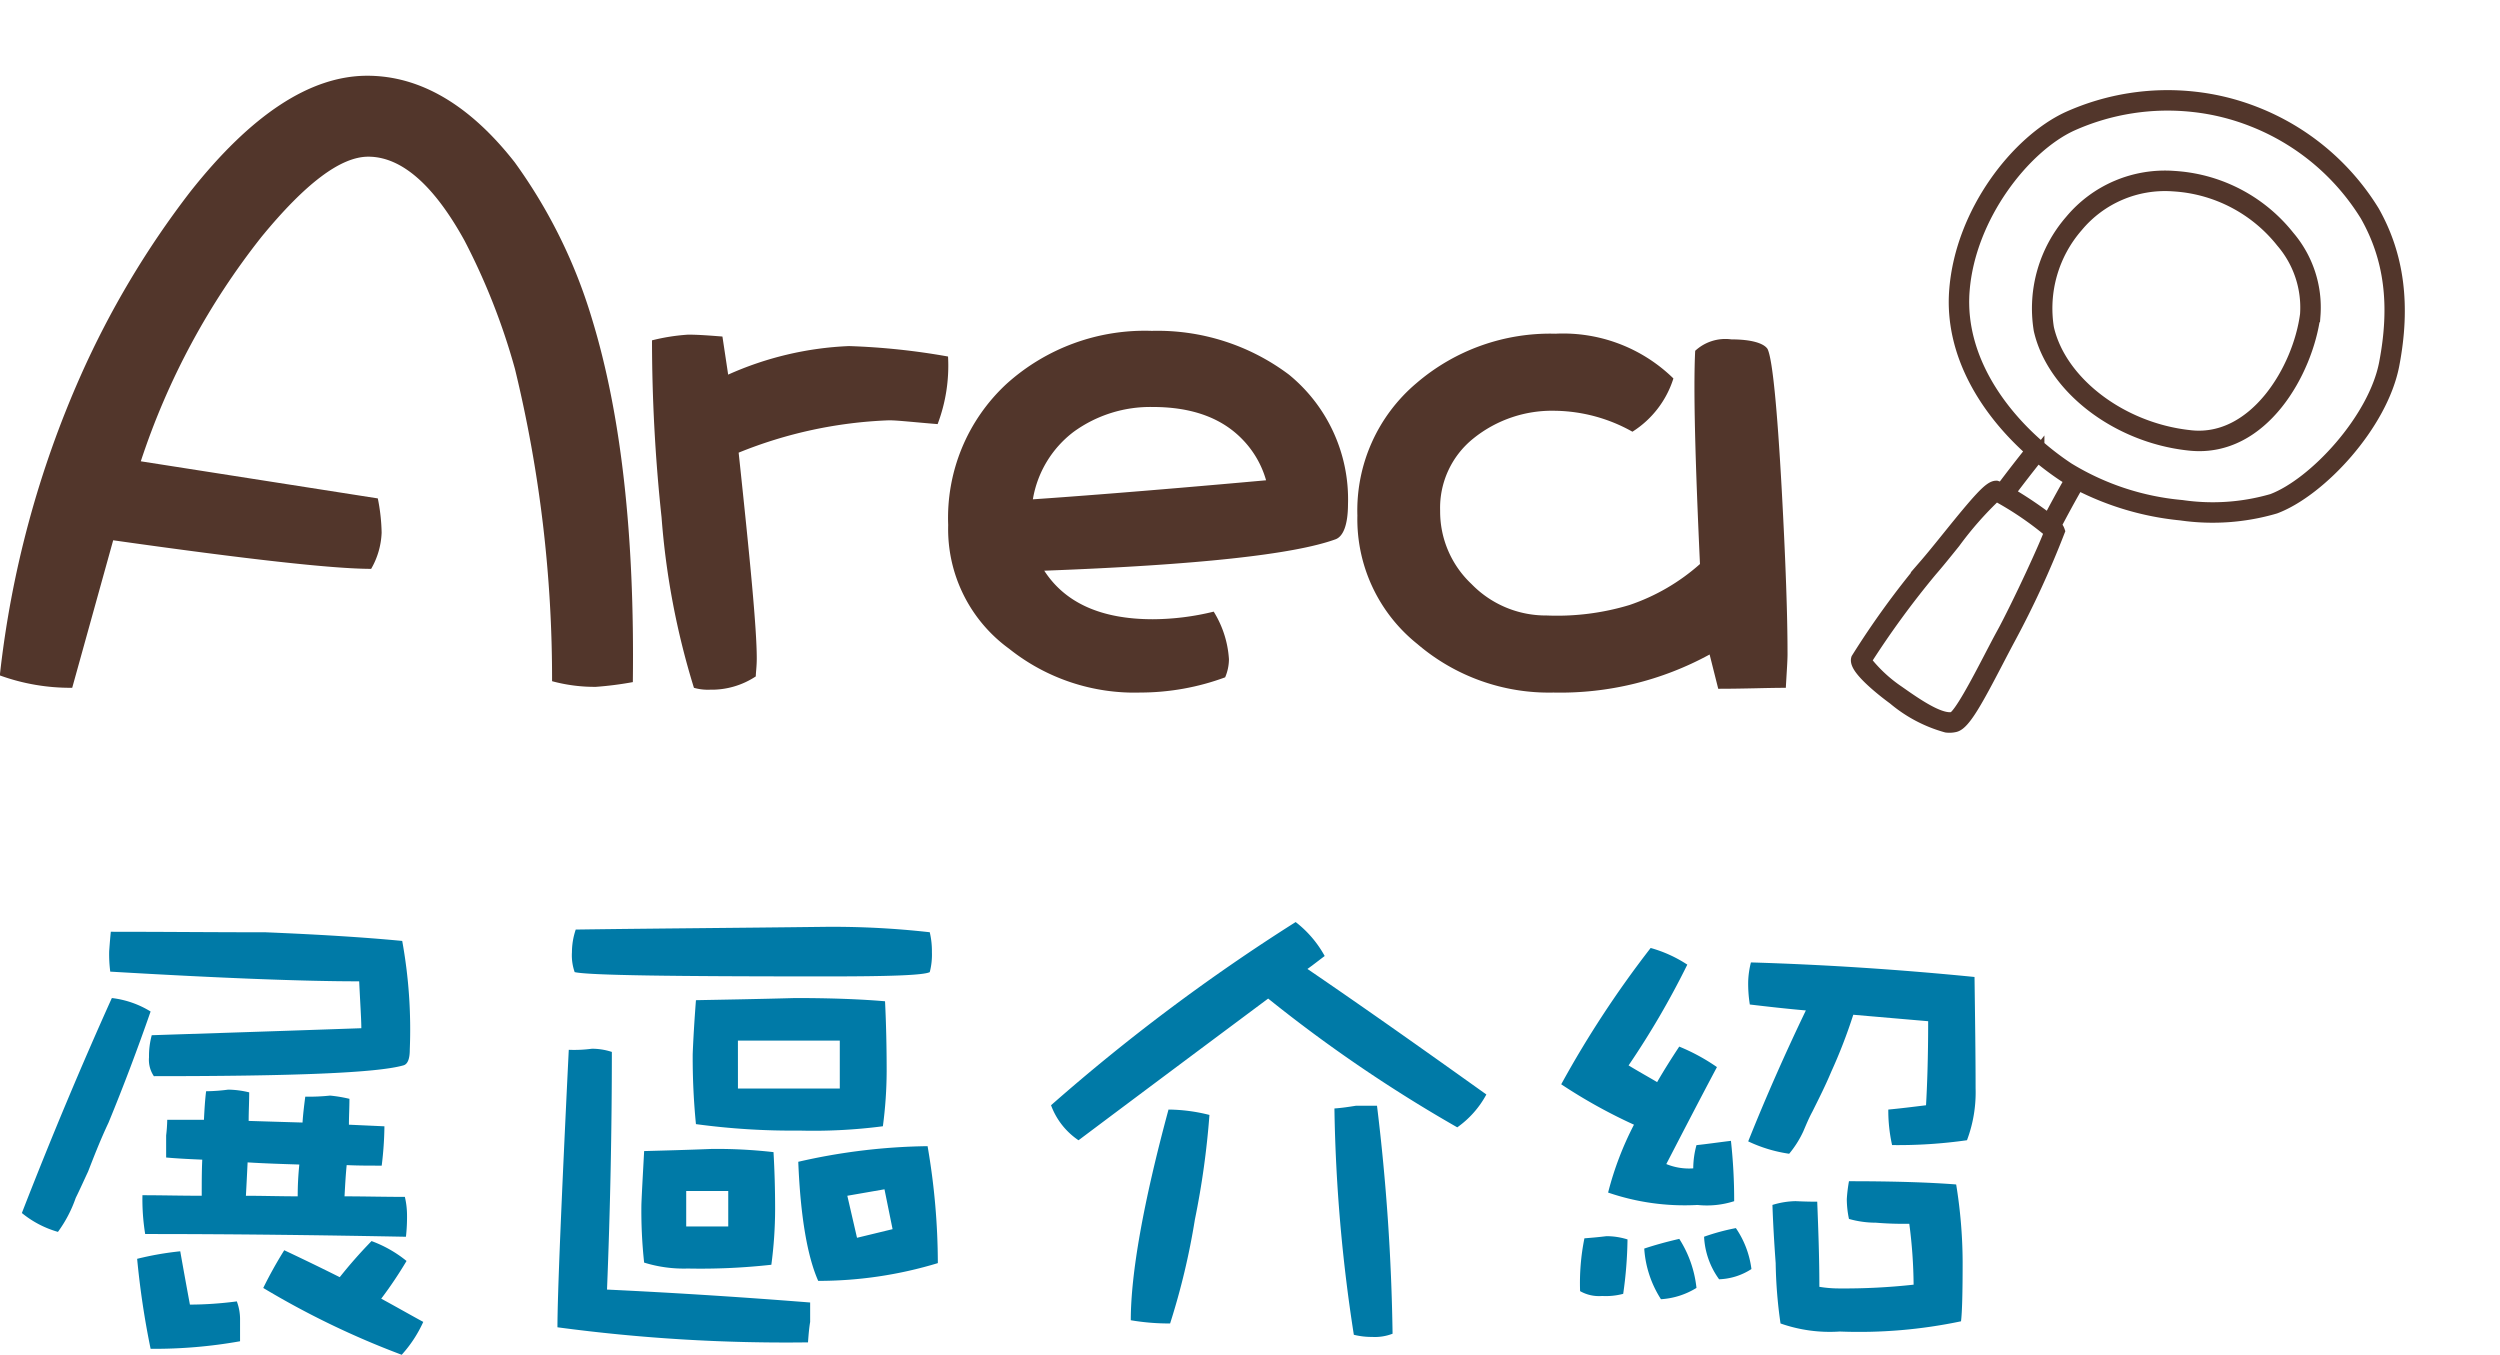 <svg xmlns="http://www.w3.org/2000/svg" width="183.043" height="99.189" viewBox="0 0 183.043 99.189">
  <g id="Group_780" data-name="Group 780" transform="translate(-2.4 -66.312)">
    <g id="Group_703" data-name="Group 703" transform="translate(4 133.823)">
      <path id="Path_4301" data-name="Path 4301" d="M1885.922-777.219c-.947,2.722-1.972,5.444-3.077,8.127-.631,1.341-1.1,2.564-1.5,3.59-.315.67-.592,1.3-.907,1.933a9.472,9.472,0,0,1-1.3,2.485,7.338,7.338,0,0,1-2.642-1.381c2.209-5.68,4.418-10.927,6.588-15.74A6.934,6.934,0,0,1,1885.922-777.219Zm8.442-5.8c3.787.158,7.1.356,9.98.632a36.231,36.231,0,0,1,.554,7.969c0,.671-.158,1.066-.473,1.144-1.933.552-8.009.789-18.265.789a2.145,2.145,0,0,1-.355-1.381,5.833,5.833,0,0,1,.2-1.617c2.367-.08,7.457-.237,15.346-.513,0-.632-.08-1.775-.158-3.433q-6.155,0-18.225-.71a9.78,9.78,0,0,1-.079-1.5q.06-.827.119-1.419C1886.87-783.057,1890.657-783.019,1894.365-783.019Zm-5.562,27.26a27.029,27.029,0,0,0,3.432-.236,3.683,3.683,0,0,1,.237,1.34v1.579a35.635,35.635,0,0,1-6.549.553,61.571,61.571,0,0,1-.986-6.588,22.551,22.551,0,0,1,3.156-.552Q1888.448-757.652,1888.8-755.759Zm1.025-13.53c.039-.79.08-1.46.158-2.092a13.143,13.143,0,0,0,1.618-.118,6.841,6.841,0,0,1,1.538.2c0,.71-.04,1.381-.04,2.09,1.262.04,2.6.079,3.945.119.039-.632.119-1.262.2-1.894a14.867,14.867,0,0,0,1.815-.079,10.229,10.229,0,0,1,1.419.237c0,.631-.038,1.262-.038,1.894l2.6.118a25.18,25.18,0,0,1-.2,2.88c-.907,0-1.775,0-2.564-.04-.079.789-.118,1.577-.158,2.288,1.421,0,2.92.04,4.418.04a5.931,5.931,0,0,1,.158,1.341,12.97,12.97,0,0,1-.079,1.578c-6.233-.118-12.583-.2-19.093-.2a15.985,15.985,0,0,1-.2-2.841c1.42,0,2.842.039,4.341.039,0-.947,0-1.815.039-2.643-.908-.04-1.775-.079-2.644-.158v-1.617a11.143,11.143,0,0,0,.08-1.143Zm3.077,5.562c1.263,0,2.526.04,3.788.04a22.3,22.3,0,0,1,.119-2.328c-1.262-.04-2.526-.079-3.787-.157C1892.984-765.345,1892.944-764.516,1892.9-763.728Zm11.757,4.773a30.487,30.487,0,0,1-1.854,2.761c1.026.553,2.052,1.144,3.078,1.7a9.275,9.275,0,0,1-1.578,2.407,62.022,62.022,0,0,1-10.138-4.892,30.945,30.945,0,0,1,1.538-2.762c1.341.632,2.722,1.3,4.063,1.972a34.883,34.883,0,0,1,2.328-2.643A8.93,8.93,0,0,1,1904.661-758.954Z" transform="translate(-1876.495 783.768)" fill="#007aa7"/>
      <path id="Path_4302" data-name="Path 4302" d="M1917.17-774.237q0,8.58-.354,17.4c4.971.236,9.9.552,14.873.946v1.42c-.08.474-.12.986-.158,1.5a125.634,125.634,0,0,1-18.344-1.105c0-2.248.277-9.034.829-20.316a9.83,9.83,0,0,0,1.7-.079A4.693,4.693,0,0,1,1917.17-774.237ZM1940.446-783a6.042,6.042,0,0,1,.158,1.46,5.083,5.083,0,0,1-.158,1.46c-.474.236-3.039.315-7.614.315-11.243,0-17.358-.079-18.384-.315a3.711,3.711,0,0,1-.2-1.46,5.192,5.192,0,0,1,.278-1.656c5.561-.079,11.677-.119,18.3-.2A63.436,63.436,0,0,1,1940.446-783Zm-11.44,16.1c.078,1.341.118,2.722.118,4.222a31.109,31.109,0,0,1-.276,4.024,46.927,46.927,0,0,1-6.114.276,9.8,9.8,0,0,1-3.2-.434,35.093,35.093,0,0,1-.2-4.26c.04-1.066.119-2.367.2-3.906,1.381-.038,3.037-.079,4.971-.157A36.8,36.8,0,0,1,1929.006-766.9Zm-6.392,5.444h3.078v-2.6h-3.078Zm14.558-16.49c.079,1.618.119,3.314.119,5.128a31.08,31.08,0,0,1-.277,4.024,39.462,39.462,0,0,1-6.114.316,52.522,52.522,0,0,1-7.573-.473,49.192,49.192,0,0,1-.237-5.129c.04-1.064.117-2.366.237-3.945,2.01-.04,4.417-.078,7.258-.157C1933.187-778.182,1935.356-778.1,1937.171-777.946Zm-10.77,6.39h7.457v-3.51H1926.4Zm14.636,12.782a30.052,30.052,0,0,1-8.759,1.3c-.788-1.775-1.3-4.694-1.46-8.719a44.49,44.49,0,0,1,9.468-1.144A50.748,50.748,0,0,1,1941.038-758.773Zm-3.314-2.486-.593-2.919-2.721.473.71,3.077Z" transform="translate(-1873.972 783.745)" fill="#007aa7"/>
      <path id="Path_4303" data-name="Path 4303" d="M1967.038-781.237c-.475.356-.869.671-1.263.948,4.34,2.958,8.68,6.035,13.1,9.191a7.033,7.033,0,0,1-2.13,2.406,106.053,106.053,0,0,1-13.846-9.429c-4.656,3.471-9.31,6.944-13.885,10.375a5.3,5.3,0,0,1-2.012-2.564,142.024,142.024,0,0,1,17.91-13.413A8,8,0,0,1,1967.038-781.237ZM1958.6-769.6a60.669,60.669,0,0,1-1.065,7.653,52.106,52.106,0,0,1-1.815,7.614,16.423,16.423,0,0,1-2.879-.236c0-3.393.906-8.561,2.762-15.425A12.5,12.5,0,0,1,1958.6-769.6Zm13.413,16.016a3.575,3.575,0,0,1-1.5.237,5.381,5.381,0,0,1-1.341-.158,118.285,118.285,0,0,1-1.421-16.569c.552-.039,1.066-.118,1.578-.2h1.539A155.155,155.155,0,0,1,1972.008-753.583Z" transform="translate(-1871.648 783.722)" fill="#007aa7"/>
      <path id="Path_4304" data-name="Path 4304" d="M1991.185-780.727a61.558,61.558,0,0,1-4.3,7.378c.71.433,1.421.827,2.091,1.223.474-.828,1.026-1.7,1.618-2.6a14.423,14.423,0,0,1,2.761,1.5c-1.341,2.525-2.565,4.892-3.708,7.1a4.357,4.357,0,0,0,1.973.315,6.5,6.5,0,0,1,.236-1.7c.75-.078,1.577-.2,2.524-.315a39.673,39.673,0,0,1,.236,4.418,6.511,6.511,0,0,1-2.682.277,17.236,17.236,0,0,1-6.548-.908,23.329,23.329,0,0,1,1.893-4.969,38.643,38.643,0,0,1-5.326-2.958,75.37,75.37,0,0,1,6.549-9.981A9.573,9.573,0,0,1,1991.185-780.727Zm-4.378,20.119a30.5,30.5,0,0,1-.316,3.984,4.936,4.936,0,0,1-1.539.157,2.8,2.8,0,0,1-1.617-.355,16.574,16.574,0,0,1,.316-3.866c.473-.039.986-.079,1.616-.158A5.2,5.2,0,0,1,1986.807-760.608Zm5.049,3.55a5.592,5.592,0,0,1-2.6.828,7.786,7.786,0,0,1-1.224-3.708c.71-.236,1.539-.473,2.565-.71A8.272,8.272,0,0,1,1991.856-757.058Zm4.024-1.381a4.627,4.627,0,0,1-2.367.749,5.763,5.763,0,0,1-1.1-3.116,15.934,15.934,0,0,1,2.328-.631A6.826,6.826,0,0,1,1995.88-758.439Zm-.118-19.369a9.656,9.656,0,0,1-.119-1.7,6.488,6.488,0,0,1,.2-1.381c5.364.158,10.808.513,16.371,1.065.039,2.958.079,5.68.079,8.165a9.943,9.943,0,0,1-.631,3.788,35.721,35.721,0,0,1-5.484.355,11.672,11.672,0,0,1-.277-2.6c.869-.079,1.815-.2,2.762-.315.079-1.342.157-3.392.157-6.154-1.854-.158-3.668-.316-5.483-.473a38.283,38.283,0,0,1-1.617,4.181c-.394.947-.869,1.894-1.381,2.92-.238.434-.434.907-.671,1.46a7.457,7.457,0,0,1-1.025,1.617,10.507,10.507,0,0,1-3-.907c1.341-3.354,2.762-6.548,4.222-9.587C1998.483-777.492,1997.1-777.65,1995.762-777.808Zm15.108,13.175a35.986,35.986,0,0,1,.474,5.681c0,2.249-.039,3.707-.119,4.339a36.2,36.2,0,0,1-8.876.749,10.889,10.889,0,0,1-4.339-.591,34.034,34.034,0,0,1-.355-4.418q-.177-2.427-.237-4.26a6.057,6.057,0,0,1,1.7-.277c.79.039,1.341.039,1.579.039.079,2.012.157,4.1.157,6.233a8.879,8.879,0,0,0,1.5.119,46.364,46.364,0,0,0,5.4-.276,35.739,35.739,0,0,0-.316-4.459,24.447,24.447,0,0,1-2.445-.079,7.174,7.174,0,0,1-1.972-.276,7.082,7.082,0,0,1-.158-1.46,11.4,11.4,0,0,1,.158-1.3C2006.254-764.868,2008.859-764.79,2010.87-764.632Z" transform="translate(-1869.245 783.844)" fill="#007aa7"/>
    </g>
    <g id="Group_164" data-name="Group 164" transform="translate(2.4 45.243)">
      <g id="Group_157" data-name="Group 157" transform="translate(0 26.613)">
        <path id="Path_1871" data-name="Path 1871" d="M1228.208-141.686A11.851,11.851,0,0,1,1225-142.1a96.045,96.045,0,0,0-2.717-22.861,48.12,48.12,0,0,0-3.7-9.409c-2.23-4.041-4.6-6.133-7.039-6.133-2.021,0-4.6,1.952-7.806,5.855a53.33,53.33,0,0,0-8.85,16.448l17.353,2.717a13.807,13.807,0,0,1,.28,2.509,5.718,5.718,0,0,1-.767,2.649c-2.787,0-9.061-.7-18.888-2.092l-3,10.8a15.126,15.126,0,0,1-5.3-.906,74.038,74.038,0,0,1,5.923-21.954,65.919,65.919,0,0,1,8.016-13.452c4.46-5.646,8.782-8.5,12.964-8.5,3.9,0,7.526,2.16,10.8,6.343a38.159,38.159,0,0,1,5.645,11.429c2.158,7.039,3.135,15.891,3,26.624A25.168,25.168,0,0,1,1228.208-141.686Z" transform="translate(-1184.579 186.431)" fill="#52362b"/>
        <path id="Path_1872" data-name="Path 1872" d="M1230.771-169.841c-1.743-.14-2.929-.278-3.556-.278a32.372,32.372,0,0,0-11.012,2.368c.839,7.876,1.326,12.895,1.326,15.057,0,.627-.07,1.044-.07,1.324a5.847,5.847,0,0,1-3.346.974,3.687,3.687,0,0,1-1.184-.138,56.431,56.431,0,0,1-2.37-12.475,122.484,122.484,0,0,1-.7-12.965,14.544,14.544,0,0,1,2.647-.417c.769,0,1.6.068,2.51.138l.419,2.789a24,24,0,0,1,8.852-2.09,50.311,50.311,0,0,1,7.247.765A12.079,12.079,0,0,1,1230.771-169.841Z" transform="translate(-1162.121 195.349)" fill="#52362b"/>
        <path id="Path_1873" data-name="Path 1873" d="M1249.71-161.276q-4.6,1.674-21.328,2.3,2.3,3.552,7.946,3.554a18.956,18.956,0,0,0,4.46-.557,7.493,7.493,0,0,1,1.116,3.484,3.429,3.429,0,0,1-.278,1.326,17.973,17.973,0,0,1-6.2,1.114,14.7,14.7,0,0,1-9.616-3.206,10.819,10.819,0,0,1-4.462-9.06,13.36,13.36,0,0,1,4.252-10.315,15.107,15.107,0,0,1,10.663-3.9,16.013,16.013,0,0,1,10.036,3.206,11.78,11.78,0,0,1,4.322,9.479C1250.616-162.321,1250.269-161.484,1249.71-161.276Zm-6.69-7.177q-2.3-2.51-6.692-2.509a9.54,9.54,0,0,0-5.785,1.811,7.806,7.806,0,0,0-2.995,4.949c2.09-.14,7.8-.557,17.075-1.394A7.052,7.052,0,0,0,1243.02-168.454Z" transform="translate(-1151.924 195.217)" fill="#52362b"/>
        <path id="Path_1874" data-name="Path 1874" d="M1268.58-150.5c-1.394,0-3,.07-4.949.07L1263-152.94a22.787,22.787,0,0,1-11.431,2.787,14.8,14.8,0,0,1-9.966-3.554,11.7,11.7,0,0,1-4.392-9.409,12.184,12.184,0,0,1,4.322-9.688,15.015,15.015,0,0,1,10.175-3.623,11.544,11.544,0,0,1,8.641,3.276,7.152,7.152,0,0,1-3,3.9,11.85,11.85,0,0,0-5.644-1.533,9.168,9.168,0,0,0-5.995,2.022,6.509,6.509,0,0,0-2.44,5.3,7.282,7.282,0,0,0,2.3,5.366,7.588,7.588,0,0,0,5.5,2.3,18.316,18.316,0,0,0,6.065-.767,15.009,15.009,0,0,0,5.159-3c-.35-7.6-.49-12.823-.35-15.612a3.247,3.247,0,0,1,2.648-.836c1.465,0,2.37.279,2.649.7.347.7.7,4.113,1.044,10.385.281,5.157.419,9.13.419,11.779C1268.718-152.593,1268.648-151.756,1268.58-150.5Z" transform="translate(-1137.827 195.316)" fill="#52362b"/>
      </g>
      <g id="Component_2_9" data-name="Component 2 – 9" transform="translate(122.6 21.757)">
        <path id="Path_1898" data-name="Path 1898" d="M17.1,0A17.653,17.653,0,0,0,6.575,3.856,17.317,17.317,0,0,0,3.392,7.165,17.714,17.714,0,0,0,.038,15.87C-.337,19.908,2.089,26.027,6.8,29.275c3.908,2.7,8.891,2.429,13,1.049.366.934.865,2.177,1.384,3.375a1.975,1.975,0,0,0-.373.268h0c-.222.393.166,1.56,1.443,4.865.362.935.7,1.818.931,2.486a61.719,61.719,0,0,0,3.435,7.7c.554.586,3.773-.855,3.8-.87a10.13,10.13,0,0,0,3.68-2.311,1.694,1.694,0,0,0,.275-.546c.179-.653-.837-2.314-2.531-4.974-.357-.56-.705-1.107-1.01-1.6a69.2,69.2,0,0,0-5-7.076.827.827,0,0,0-.474.047c-.54-.851-1.23-1.966-1.851-3.046a20.8,20.8,0,0,0,5.721-5.433,16.191,16.191,0,0,0,3.015-6.2c.573-3.476-1.361-9.765-4.713-12.666S20.775.028,17.1,0ZM27.206,4.72c3.179,2.752,5.087,8.929,4.547,12.208a15.693,15.693,0,0,1-2.925,5.983,19.239,19.239,0,0,1-6.547,5.845c-4.306,2.154-10.56,3.313-15.2.11-4.5-3.1-6.9-9.137-6.546-12.949A17.212,17.212,0,0,1,3.794,7.46a16.8,16.8,0,0,1,3.09-3.212A17.135,17.135,0,0,1,17.1.5C20.7.526,23.91,1.868,27.206,4.72Zm3.2,34.254c.306.5.656,1.048,1.014,1.61,1.037,1.628,2.6,4.087,2.47,4.574a1.181,1.181,0,0,1-.2.383c-.6.813-2.269,1.588-3.488,2.154a10.644,10.644,0,0,1-3.231.981,65.042,65.042,0,0,1-3.327-7.515c-.231-.679-.574-1.566-.938-2.506a25.527,25.527,0,0,1-1.488-4.421,23.662,23.662,0,0,1,4.4-2.129C26.108,32.607,29.036,36.734,30.41,38.974Zm-8.8-5.531c-.5-1.167-.988-2.376-1.346-3.288A21.138,21.138,0,0,0,22.5,29.2c.191-.1.382-.208.573-.315.6,1.042,1.264,2.118,1.8,2.959A27.739,27.739,0,0,0,21.611,33.443ZM8,10.89q-.176.241-.344.495a8.914,8.914,0,0,0-.978,8.072,9.731,9.731,0,0,0,5.75,5.929c4.093,1.268,9.523-.968,12.631-5.2l.106-.146c3.052-4.28-.373-9.986-3.648-12.5A7.929,7.929,0,0,0,15.608,6.3,11.531,11.531,0,0,0,8,10.89Zm16.657,9c-2.988,4.071-8.182,6.229-12.081,5.02A9.208,9.208,0,0,1,7.15,19.289a8.421,8.421,0,0,1,.925-7.629c.107-.162.217-.321.329-.474A11.032,11.032,0,0,1,15.679,6.8a7.436,7.436,0,0,1,5.537,1.141c3.245,2.485,6.281,7.972,3.545,11.809Z" transform="translate(42.571 0) rotate(60)" fill="#52362b" stroke="#52362b" stroke-width="1"/>
      </g>
    </g>
  </g>
</svg>
